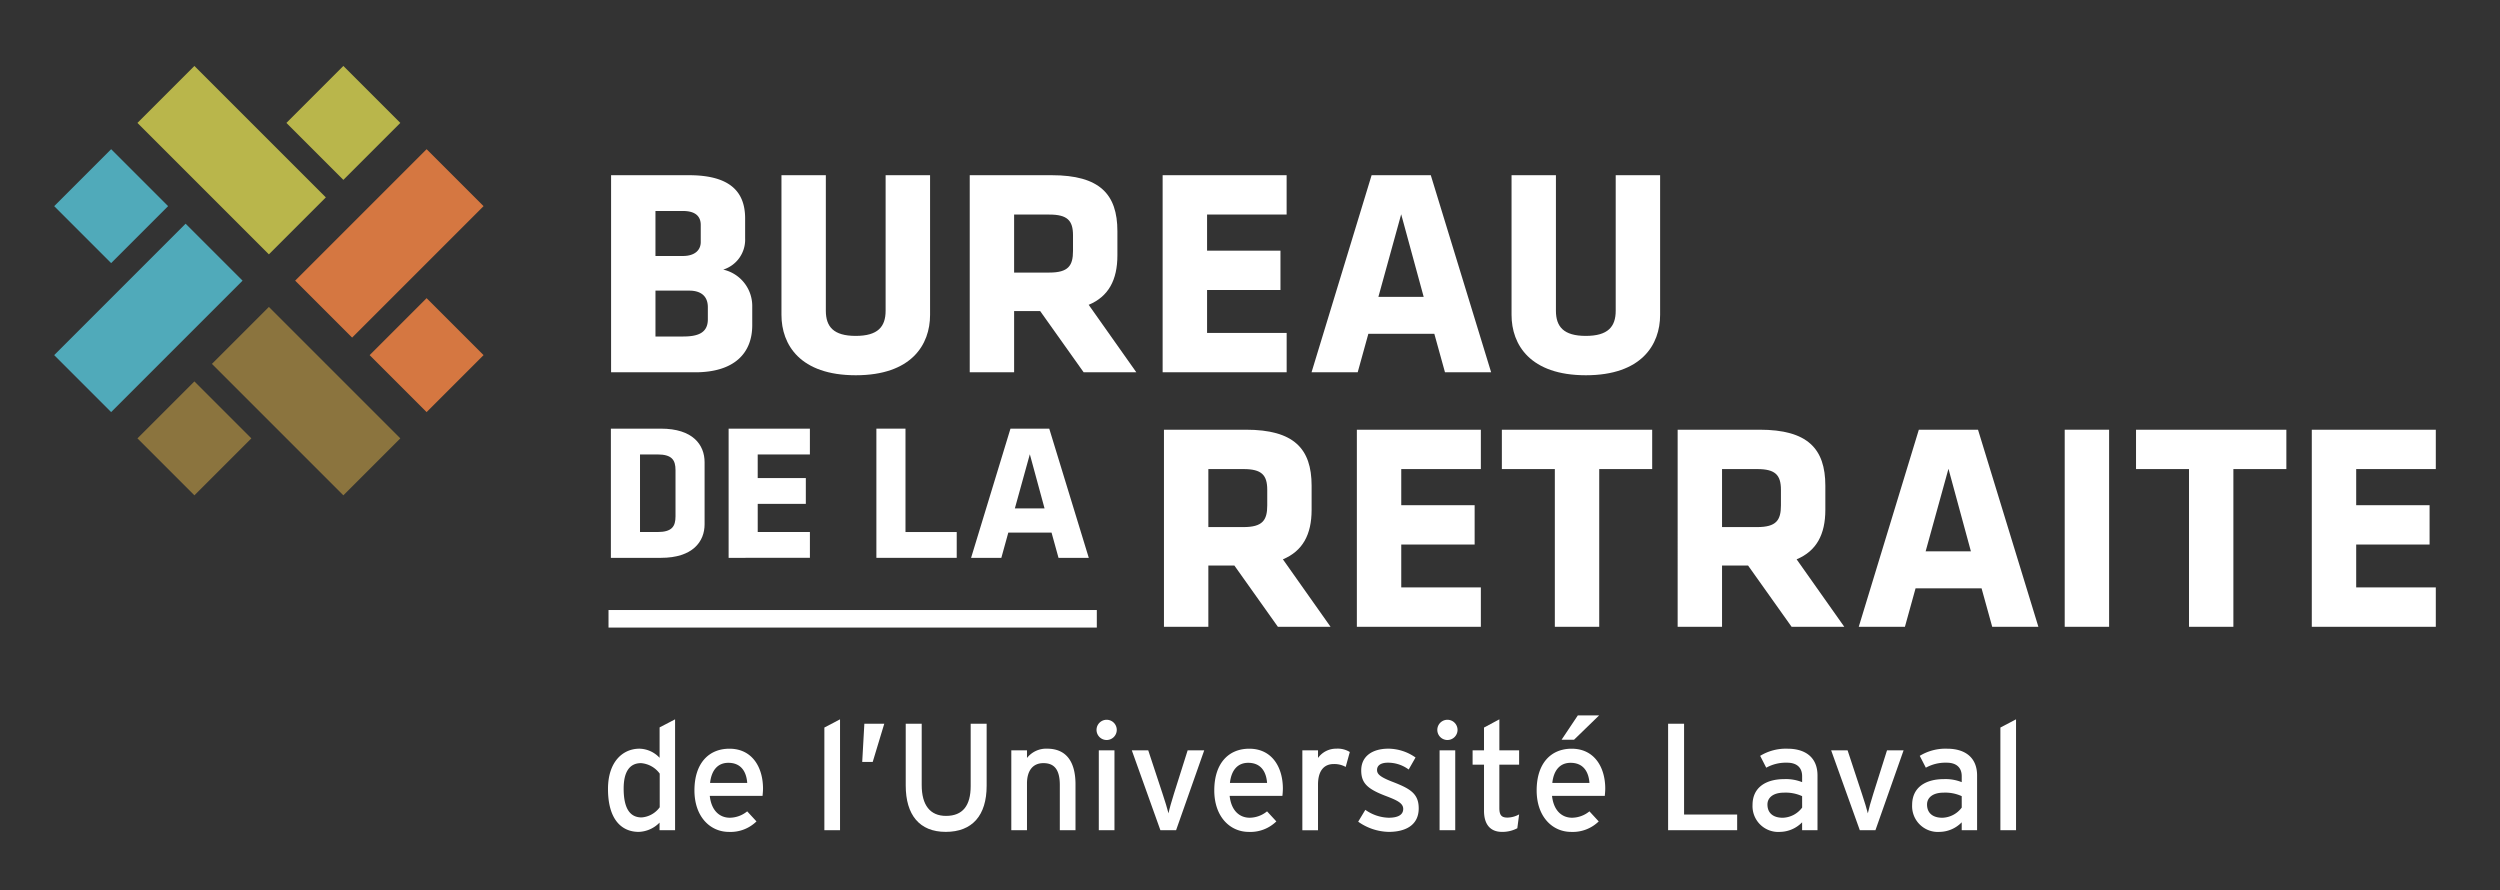 <svg xmlns="http://www.w3.org/2000/svg" xmlns:xlink="http://www.w3.org/1999/xlink" width="323" height="115" viewBox="0 0 323 115">
  <rect x="0" y="0" width="323" height="115" fill="#333333" stroke="none"/>
  <defs>
    <clipPath id="clip-Web_1920_1">
      <rect width="323" height="115"/>
    </clipPath>
  </defs>
  <g id="Web_1920_1" data-name="Web 1920 – 1" clip-path="url(#clip-Web_1920_1)">
    <g id="Groupe_1" data-name="Groupe 1" transform="translate(-40.246 -211.674)">
      <g id="Groupe_11" data-name="Groupe 11" transform="translate(118.799 234.311)">
        <g id="Groupe_8" data-name="Groupe 8" transform="translate(0 69.79)">
          <path id="Tracé_3" data-name="Tracé 3" d="M138.222,333.992v-.983a3.933,3.933,0,0,1-2.692,1.2c-2.223,0-3.97-1.612-3.97-5.542,0-3.538,1.925-5.207,4.067-5.207a3.667,3.667,0,0,1,2.6,1.179v-3.93l2-1.041v14.325Zm.02-7.309a3.3,3.3,0,0,0-2.419-1.356c-1.453,0-2.24,1.1-2.24,3.282,0,2.593.826,3.733,2.32,3.733a3.177,3.177,0,0,0,2.339-1.316Z" transform="translate(-131.56 -319.157)" fill="#fff"/>
          <path id="Tracé_4" data-name="Tracé 4" d="M153.519,330.228H146.7c.216,1.983,1.334,2.829,2.593,2.829a3.617,3.617,0,0,0,2.242-.825l1.2,1.3a4.793,4.793,0,0,1-3.554,1.356c-2.418,0-4.461-1.946-4.461-5.364,0-3.5,1.847-5.385,4.52-5.385,2.927,0,4.341,2.377,4.341,5.167C153.577,329.678,153.538,330.01,153.519,330.228Zm-4.421-4.266c-1.354,0-2.18.945-2.358,2.6h4.8C151.436,327.143,150.769,325.962,149.1,325.962Z" transform="translate(-133.551 -319.833)" fill="#fff"/>
          <path id="Tracé_5" data-name="Tracé 5" d="M164.5,333.992V320.729l2.024-1.062v14.325Z" transform="translate(-136.545 -319.157)" fill="#fff"/>
          <path id="Tracé_6" data-name="Tracé 6" d="M171.621,325.27h-1.357l.276-4.932h2.573Z" transform="translate(-137.418 -319.259)" fill="#fff"/>
          <path id="Tracé_7" data-name="Tracé 7" d="M182.057,334.31c-3.4,0-5.169-2.2-5.169-5.993v-7.979h2.064v7.919c0,2.594,1.081,3.989,3.143,3.989,2.161,0,3.184-1.335,3.184-3.849v-8.058h2.063v8.017C187.342,332.206,185.475,334.31,182.057,334.31Z" transform="translate(-138.421 -319.259)" fill="#fff"/>
          <path id="Tracé_8" data-name="Tracé 8" d="M199.23,334.669v-5.837c0-2.083-.786-2.829-2.121-2.829-1.356,0-2.121.962-2.121,2.632v6.033h-2.026V324.352h2.026v.982a3.157,3.157,0,0,1,2.592-1.2c2.4,0,3.676,1.572,3.676,4.617v5.915Z" transform="translate(-140.854 -319.833)" fill="#fff"/>
          <path id="Tracé_9" data-name="Tracé 9" d="M207.25,322.35a1.307,1.307,0,1,1,1.3-1.3A1.311,1.311,0,0,1,207.25,322.35ZM206.229,334V323.687h2.024V334Z" transform="translate(-142.817 -319.168)" fill="#fff"/>
          <path id="Tracé_10" data-name="Tracé 10" d="M217.028,334.707H215l-3.692-10.316h2.122l1.847,5.6c.334,1,.628,1.965.768,2.535.116-.569.391-1.533.706-2.535l1.769-5.6h2.141Z" transform="translate(-143.63 -319.872)" fill="#fff"/>
          <path id="Tracé_11" data-name="Tracé 11" d="M232.663,330.228h-6.817c.215,1.983,1.336,2.829,2.594,2.829a3.612,3.612,0,0,0,2.24-.825l1.2,1.3a4.8,4.8,0,0,1-3.555,1.356c-2.419,0-4.463-1.946-4.463-5.364,0-3.5,1.848-5.385,4.519-5.385,2.93,0,4.344,2.377,4.344,5.167A9.264,9.264,0,0,1,232.663,330.228Zm-4.421-4.266c-1.355,0-2.182.945-2.358,2.6h4.8C230.58,327.143,229.913,325.962,228.242,325.962Z" transform="translate(-145.53 -319.833)" fill="#fff"/>
          <path id="Tracé_12" data-name="Tracé 12" d="M242.871,326.494a3.015,3.015,0,0,0-1.55-.373c-1.279,0-2.027.906-2.027,2.653v5.9h-2.023V324.352h2.023v.982a2.865,2.865,0,0,1,2.358-1.2,2.979,2.979,0,0,1,1.75.431Z" transform="translate(-147.56 -319.833)" fill="#fff"/>
          <path id="Tracé_13" data-name="Tracé 13" d="M249.722,334.885a7.042,7.042,0,0,1-3.951-1.317l.923-1.532a5.427,5.427,0,0,0,3.008,1.021c1.278,0,1.887-.414,1.887-1.139,0-.787-.9-1.159-2.4-1.73-2.221-.865-3.026-1.612-3.026-3.243,0-1.847,1.453-2.81,3.516-2.81a6.139,6.139,0,0,1,3.5,1.14l-.885,1.552a4.487,4.487,0,0,0-2.672-.883c-.983,0-1.415.392-1.415.942,0,.512.354.884,1.905,1.494,2.3.884,3.479,1.513,3.479,3.458C253.592,334.118,251.745,334.885,249.722,334.885Z" transform="translate(-148.846 -319.833)" fill="#fff"/>
          <path id="Tracé_14" data-name="Tracé 14" d="M259.131,322.35a1.307,1.307,0,1,1,1.3-1.3A1.311,1.311,0,0,1,259.131,322.35ZM258.11,334V323.687h2.023V334Z" transform="translate(-150.669 -319.168)" fill="#fff"/>
          <path id="Tracé_15" data-name="Tracé 15" d="M268.968,333.738a4.128,4.128,0,0,1-1.986.471c-1.433,0-2.318-.883-2.318-2.732v-5.953H263.19v-1.848h1.473v-2.947l1.985-1.062v4.009H269.2v1.848h-2.554v5.6c0,.964.315,1.239,1.061,1.239a3.237,3.237,0,0,0,1.494-.414Z" transform="translate(-151.483 -319.157)" fill="#fff"/>
          <path id="Tracé_16" data-name="Tracé 16" d="M281.745,329.461h-6.819c.215,1.983,1.336,2.829,2.593,2.829a3.616,3.616,0,0,0,2.24-.825l1.2,1.3a4.8,4.8,0,0,1-3.557,1.356c-2.416,0-4.461-1.946-4.461-5.364,0-3.5,1.848-5.385,4.52-5.385,2.927,0,4.343,2.377,4.343,5.167C281.8,328.91,281.763,329.243,281.745,329.461Zm-4.423-4.266c-1.354,0-2.181.945-2.358,2.6h4.8C279.661,326.375,278.993,325.195,277.322,325.195Zm.453-2.986h-1.612l2.1-3.143h2.752Z" transform="translate(-152.958 -319.066)" fill="#fff"/>
          <path id="Tracé_17" data-name="Tracé 17" d="M292.953,334.094V320.338h2.063v11.73h6.858v2.026Z" transform="translate(-155.987 -319.259)" fill="#fff"/>
          <path id="Tracé_18" data-name="Tracé 18" d="M312.213,334.669v-1.021a4.062,4.062,0,0,1-2.829,1.237,3.328,3.328,0,0,1-3.576-3.479c0-2.3,1.768-3.339,4.107-3.339a5.684,5.684,0,0,1,2.3.393v-.767c0-1.119-.687-1.747-1.944-1.747a5.225,5.225,0,0,0-2.693.647l-.784-1.532a6.383,6.383,0,0,1,3.535-.923c2.3,0,3.872,1.119,3.872,3.457v7.075Zm0-4.4a5.093,5.093,0,0,0-2.357-.452c-1.3,0-2.122.591-2.122,1.534,0,1.021.649,1.709,1.983,1.709a3.239,3.239,0,0,0,2.5-1.317Z" transform="translate(-157.933 -319.833)" fill="#fff"/>
          <path id="Tracé_19" data-name="Tracé 19" d="M323.5,334.707H321.48l-3.7-10.316h2.122l1.847,5.6c.335,1,.629,1.965.768,2.535.117-.569.392-1.533.707-2.535l1.769-5.6h2.142Z" transform="translate(-159.746 -319.872)" fill="#fff"/>
          <path id="Tracé_20" data-name="Tracé 20" d="M336.511,334.669v-1.021a4.061,4.061,0,0,1-2.829,1.237,3.328,3.328,0,0,1-3.577-3.479c0-2.3,1.769-3.339,4.107-3.339a5.69,5.69,0,0,1,2.3.393v-.767c0-1.119-.687-1.747-1.944-1.747a5.221,5.221,0,0,0-2.693.647l-.786-1.532a6.391,6.391,0,0,1,3.537-.923c2.3,0,3.871,1.119,3.871,3.457v7.075Zm0-4.4a5.092,5.092,0,0,0-2.358-.452c-1.3,0-2.122.591-2.122,1.534,0,1.021.649,1.709,1.983,1.709a3.241,3.241,0,0,0,2.5-1.317Z" transform="translate(-161.61 -319.833)" fill="#fff"/>
          <path id="Tracé_21" data-name="Tracé 21" d="M343.541,333.992V320.729l2.022-1.062v14.325Z" transform="translate(-163.644 -319.157)" fill="#fff"/>
        </g>
        <g id="Groupe_10" data-name="Groupe 10" transform="translate(0.375)">
          <g id="Groupe_9" data-name="Groupe 9">
            <path id="Tracé_22" data-name="Tracé 22" d="M142.888,262.293H132.03V236.829h10.055c5.316,0,7.264,2.141,7.264,5.582v2.6a4.048,4.048,0,0,1-2.829,4.015,4.812,4.812,0,0,1,3.748,4.7v2.483C150.268,259.807,147.972,262.293,142.888,262.293Zm.726-19.04c0-1.107-.688-1.8-2.294-1.8h-3.557v5.812h3.557c1.53,0,2.294-.765,2.294-1.8Zm.917,10.629c0-1.415-.878-2.141-2.407-2.141h-4.36v5.927h3.557c1.8,0,3.21-.384,3.21-2.218Z" transform="translate(-132.006 -236.829)" fill="#fff"/>
            <path id="Tracé_23" data-name="Tracé 23" d="M177.171,236.829v18.046c0,3.862-2.408,7.8-9.6,7.8s-9.6-3.938-9.6-7.8V236.829h5.734v17.512c0,2.064.995,3.249,3.862,3.249s3.861-1.185,3.861-3.249V236.829Z" transform="translate(-135.934 -236.829)" fill="#fff"/>
            <path id="Tracé_24" data-name="Tracé 24" d="M195.729,254.379h-3.363v7.914h-5.735V236.829h10.591c6.194,0,8.488,2.446,8.488,7.226v3.135c0,3.174-1.147,5.315-3.709,6.385l6.155,8.717h-6.805Zm4.245-9.788c0-1.913-.726-2.677-3.059-2.677h-4.55v7.494h4.55c2.447,0,3.059-.879,3.059-2.793Z" transform="translate(-140.27 -236.829)" fill="#fff"/>
            <path id="Tracé_25" data-name="Tracé 25" d="M216,262.293V236.829h16.02v5.085H221.742v4.664h9.482v5.086h-9.482v5.543h10.282v5.085Z" transform="translate(-144.716 -236.829)" fill="#fff"/>
            <path id="Tracé_26" data-name="Tracé 26" d="M261.873,262.293H255.91l-1.376-4.97h-8.526l-1.376,4.97h-5.963l7.76-25.464h7.647Zm-14.566-9.749h5.85l-2.906-10.667Z" transform="translate(-148.146 -236.829)" fill="#fff"/>
            <path id="Tracé_27" data-name="Tracé 27" d="M288.314,236.829v18.046c0,3.862-2.409,7.8-9.595,7.8s-9.6-3.938-9.6-7.8V236.829h5.734v17.512c0,2.064,1,3.249,3.863,3.249s3.861-1.185,3.861-3.249V236.829Z" transform="translate(-152.755 -236.829)" fill="#fff"/>
            <path id="Tracé_28" data-name="Tracé 28" d="M138.469,292.105H132V275.413h6.467c4.112,0,5.64,2.079,5.64,4.336v8.021C144.109,290,142.58,292.105,138.469,292.105Zm1.881-11.329c0-1.3-.453-2.03-2.331-2.03h-2.256v10.024h2.256c1.878,0,2.331-.726,2.331-2.03Z" transform="translate(-132.002 -242.669)" fill="#fff"/>
            <path id="Tracé_29" data-name="Tracé 29" d="M149.925,292.105V275.413h10.5v3.333h-6.742V281.8H159.9v3.333h-6.215v3.634h6.742v3.334Z" transform="translate(-134.715 -242.669)" fill="#fff"/>
            <path id="Tracé_30" data-name="Tracé 30" d="M172.421,292.105V275.413h3.76v13.358H182.8v3.334Z" transform="translate(-138.12 -242.669)" fill="#fff"/>
            <path id="Tracé_31" data-name="Tracé 31" d="M202.043,292.105h-3.911l-.9-3.258h-5.588l-.9,3.258h-3.909l5.089-16.692h5.01Zm-9.55-6.392h3.834l-1.9-6.991Z" transform="translate(-140.3 -242.669)" fill="#fff"/>
            <path id="Tracé_32" data-name="Tracé 32" d="M225.3,293.124h-3.364v7.914H216.2V275.574h10.589c6.194,0,8.488,2.448,8.488,7.228v3.133c0,3.173-1.147,5.316-3.709,6.384l6.156,8.718h-6.805Zm4.245-9.788c0-1.912-.726-2.676-3.059-2.676h-4.55v7.494h4.55c2.447,0,3.059-.881,3.059-2.792Z" transform="translate(-144.745 -242.693)" fill="#fff"/>
            <path id="Tracé_33" data-name="Tracé 33" d="M245.569,301.038V275.574h16.02v5.086H251.305v4.664h9.481v5.086h-9.481v5.542h10.284v5.086Z" transform="translate(-149.191 -242.693)" fill="#fff"/>
            <path id="Tracé_34" data-name="Tracé 34" d="M280.224,280.66v20.378h-5.735V280.66h-6.844v-5.086h19.422v5.086Z" transform="translate(-152.532 -242.693)" fill="#fff"/>
            <path id="Tracé_35" data-name="Tracé 35" d="M303.506,293.124h-3.365v7.914h-5.735V275.574H305c6.193,0,8.488,2.448,8.488,7.228v3.133c0,3.173-1.147,5.316-3.71,6.384l6.157,8.718h-6.806Zm4.244-9.788c0-1.912-.726-2.676-3.059-2.676h-4.55v7.494h4.55c2.448,0,3.059-.881,3.059-2.792Z" transform="translate(-156.582 -242.693)" fill="#fff"/>
            <path id="Tracé_36" data-name="Tracé 36" d="M345.186,301.038h-5.965l-1.376-4.97h-8.527l-1.376,4.97h-5.965l7.763-25.464h7.645Zm-14.567-9.749h5.849l-2.9-10.667Z" transform="translate(-160.755 -242.693)" fill="#fff"/>
            <path id="Tracé_37" data-name="Tracé 37" d="M353.333,301.038V275.574h5.737v25.464Z" transform="translate(-165.501 -242.693)" fill="#fff"/>
            <path id="Tracé_38" data-name="Tracé 38" d="M376.769,280.66v20.378h-5.734V280.66H364.19v-5.086h19.424v5.086Z" transform="translate(-167.144 -242.693)" fill="#fff"/>
            <path id="Tracé_39" data-name="Tracé 39" d="M390.95,301.038V275.574h16.022v5.086H396.686v4.664h9.482v5.086h-9.482v5.542h10.286v5.086Z" transform="translate(-171.194 -242.693)" fill="#fff"/>
          </g>
        </g>
        <rect id="Rectangle_516" data-name="Rectangle 516" width="63.088" height="2.267" transform="translate(0.067 56.178)" fill="#fff"/>
      </g>
      <g id="Groupe_16" data-name="Groupe 16" transform="translate(47.247 220.195)">
        <g id="Groupe_12" data-name="Groupe 12" transform="translate(0 10.755)">
          <rect id="Rectangle_517" data-name="Rectangle 517" width="24.017" height="10.407" transform="matrix(0.707, -0.707, 0.707, 0.707, 0, 26.606)" fill="#50aaba"/>
          <rect id="Rectangle_518" data-name="Rectangle 518" width="10.407" height="10.407" transform="translate(0 7.359) rotate(-45)" fill="#50aaba"/>
        </g>
        <g id="Groupe_13" data-name="Groupe 13" transform="translate(10.756)">
          <rect id="Rectangle_519" data-name="Rectangle 519" width="10.407" height="24.016" transform="translate(0 7.359) rotate(-45.001)" fill="#b9b64b"/>
          <rect id="Rectangle_520" data-name="Rectangle 520" width="10.407" height="10.407" transform="translate(19.246 7.36) rotate(-45.005)" fill="#b9b64b"/>
        </g>
        <g id="Groupe_14" data-name="Groupe 14" transform="translate(31.134 10.756)">
          <rect id="Rectangle_521" data-name="Rectangle 521" width="24.016" height="10.407" transform="translate(0 16.981) rotate(-44.999)" fill="#d57741"/>
          <rect id="Rectangle_522" data-name="Rectangle 522" width="10.407" height="10.407" transform="translate(9.623 26.605) rotate(-45)" fill="#d57741"/>
        </g>
        <g id="Groupe_15" data-name="Groupe 15" transform="translate(10.756 31.134)">
          <rect id="Rectangle_523" data-name="Rectangle 523" width="10.407" height="24.016" transform="translate(9.623 7.359) rotate(-45)" fill="#8b743e"/>
          <rect id="Rectangle_524" data-name="Rectangle 524" width="10.407" height="10.407" transform="translate(0 16.982) rotate(-45)" fill="#8b743e"/>
        </g>
      </g>
    </g>
  </g>
</svg>
